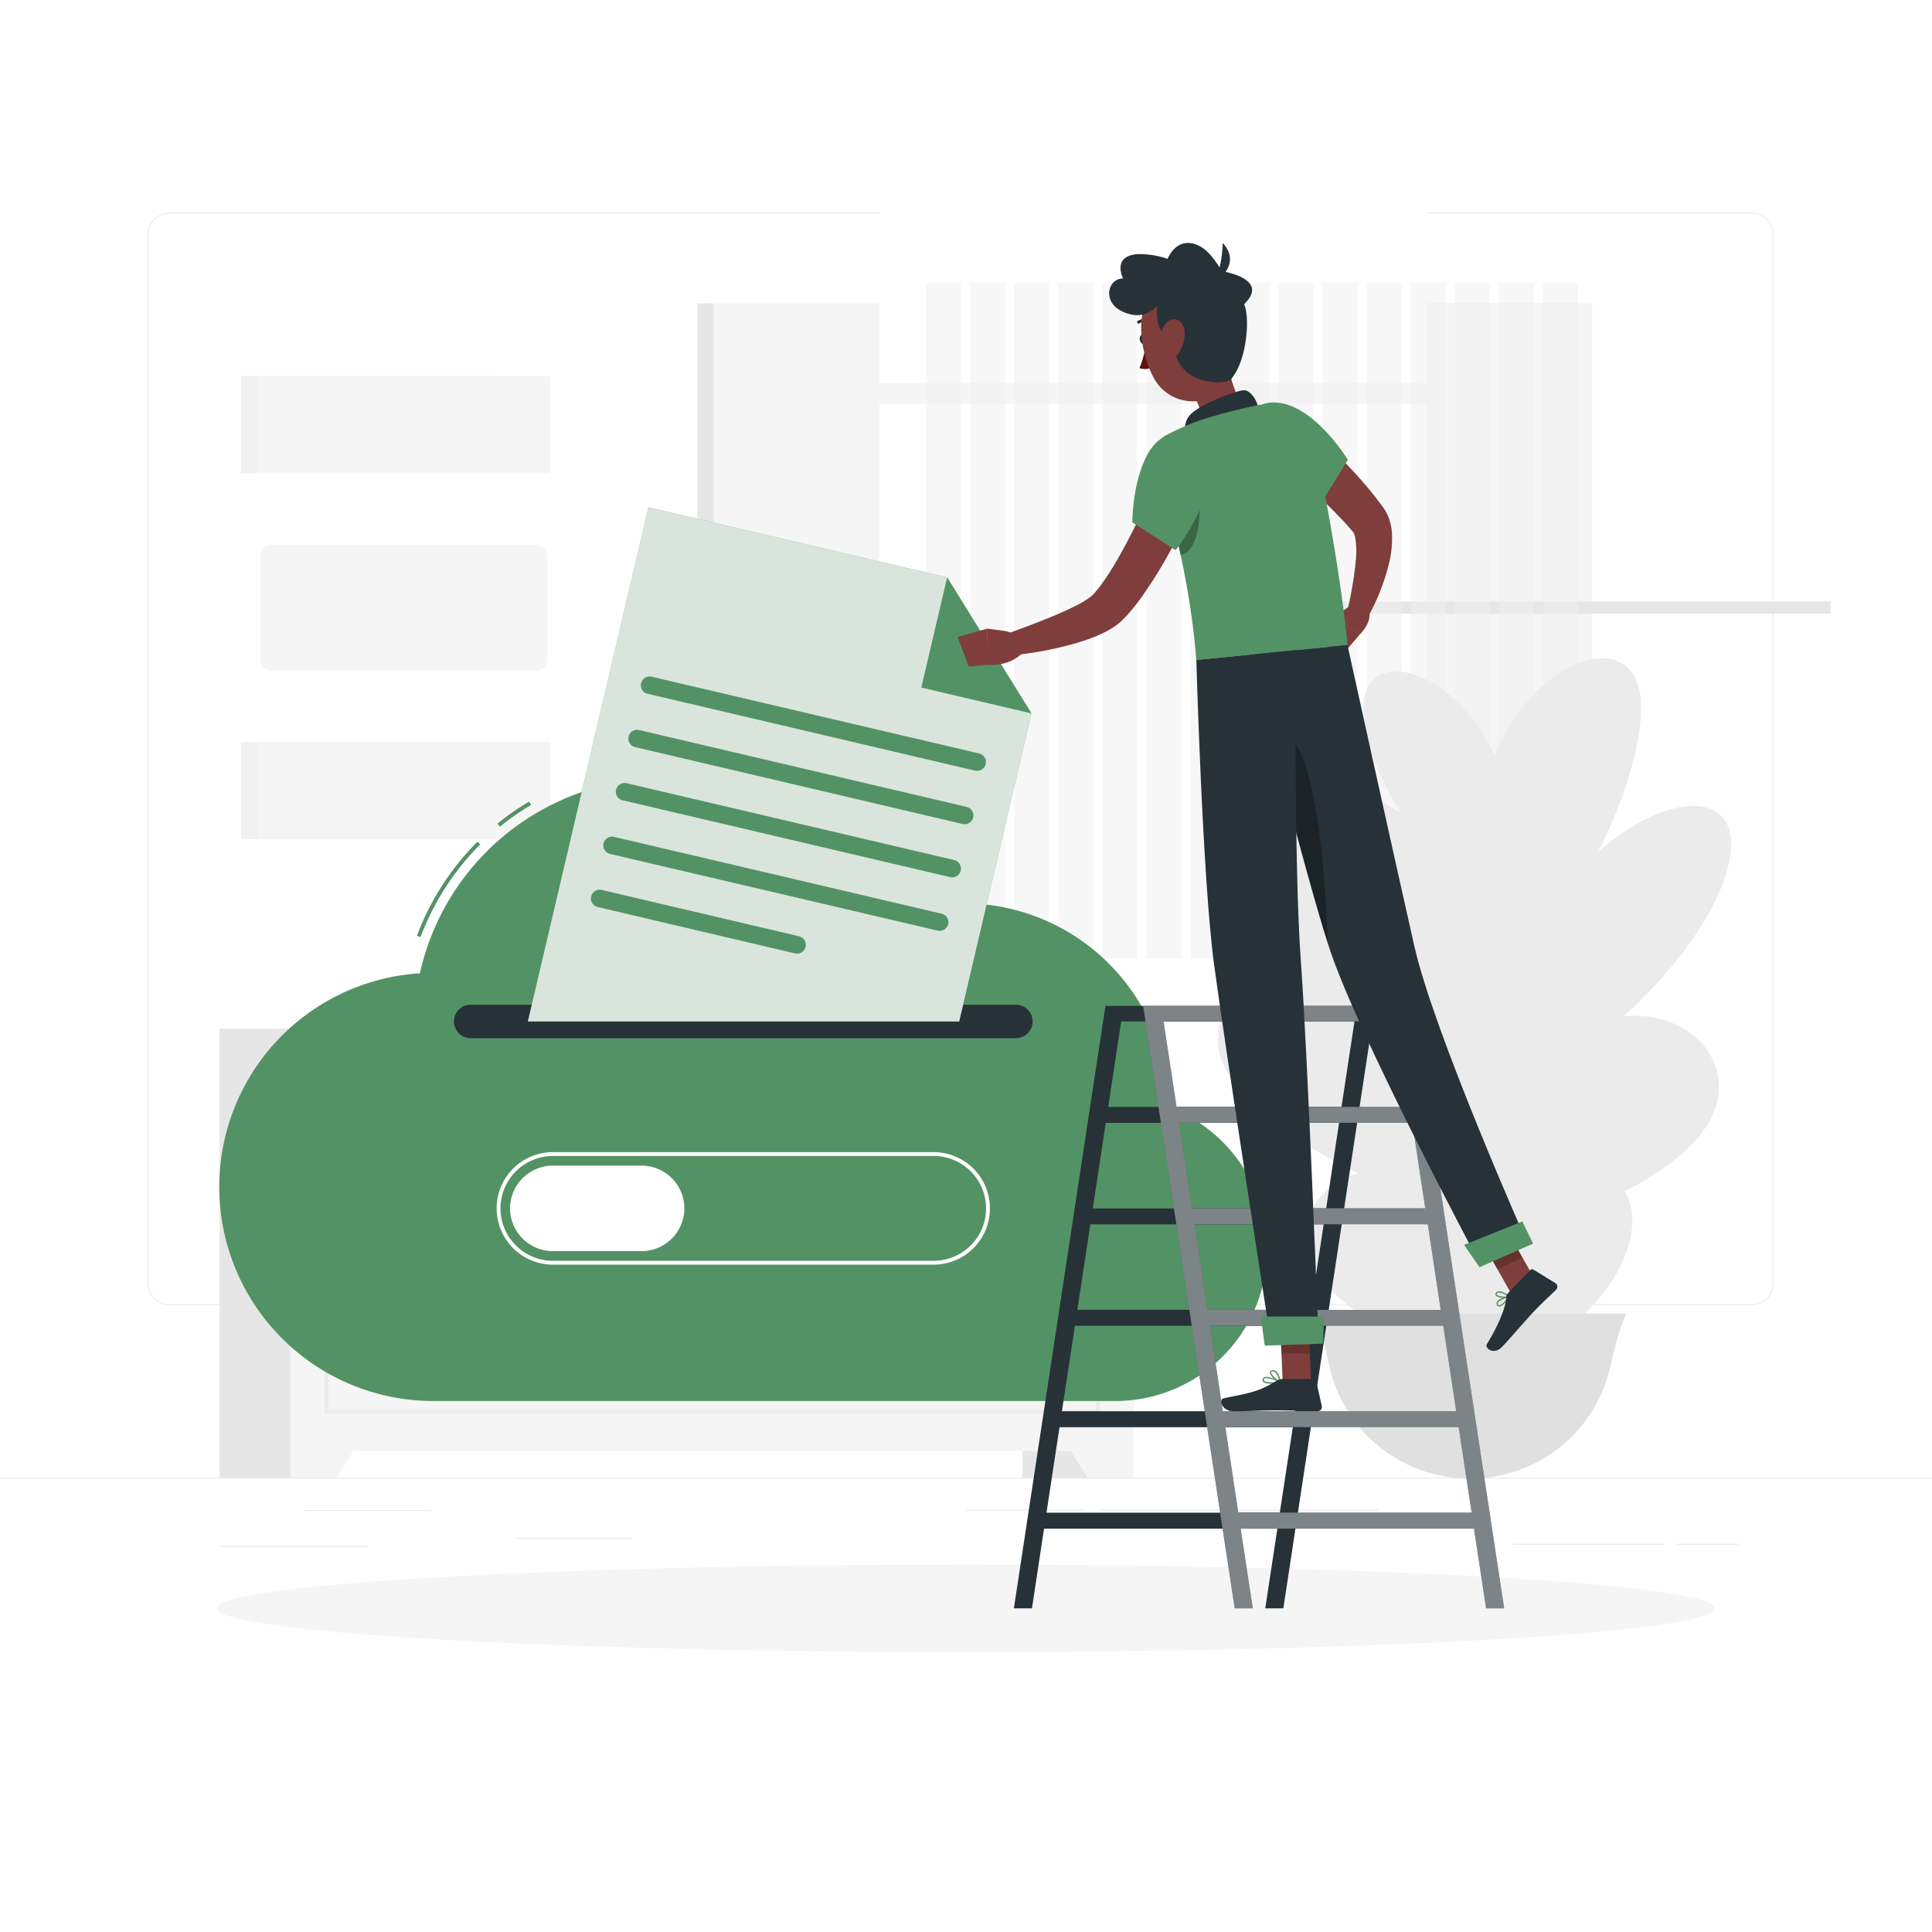 <svg class="animated" xmlns="http://www.w3.org/2000/svg" viewBox="0 0 500 500" version="1.1" xmlns:xlink="http://www.w3.org/1999/xlink" xmlns:svgjs="http://svgjs.com/svgjs" ><style>svg:not(.animated) .animable {opacity: 0;}.animated #background-complete--inject-2 {animation: 1s 1 forwards cubic-bezier(.36,-0.01,.5,1.38) zoomIn;animation-delay: 0s;}.animated #Shadow--inject-2 {animation: 1s 1 forwards cubic-bezier(.36,-0.01,.5,1.38) lightSpeedRight;animation-delay: 0s;}.animated #Cloud--inject-2 {animation: 1s 1 forwards cubic-bezier(.36,-0.01,.5,1.38) lightSpeedLeft,1.5s Infinite  linear floating;animation-delay: 0s,1s;}.animated #Character--inject-2 {animation: 1s 1 forwards cubic-bezier(.36,-0.01,.5,1.38) slideUp;animation-delay: 0s;}            @keyframes zoomIn {                0% {                    opacity: 0;                    transform: scale(0.5);                }                100% {                    opacity: 1;                    transform: scale(1);                }            }                    @keyframes lightSpeedRight {              from {                transform: translate3d(50%, 0, 0) skewX(-20deg);                opacity: 0;              }              60% {                transform: skewX(10deg);                opacity: 1;              }              80% {                transform: skewX(-2deg);              }              to {                opacity: 1;                transform: translate3d(0, 0, 0);              }            }                    @keyframes lightSpeedLeft {              from {                transform: translate3d(-50%, 0, 0) skewX(20deg);                opacity: 0;              }              60% {                transform: skewX(-10deg);                opacity: 1;              }              80% {                transform: skewX(2deg);              }              to {                opacity: 1;                transform: translate3d(0, 0, 0);              }            }                    @keyframes floating {                0% {                    opacity: 1;                    transform: translateY(0px);                }                50% {                    transform: translateY(-10px);                }                100% {                    opacity: 1;                    transform: translateY(0px);                }            }                    @keyframes slideUp {                0% {                    opacity: 0;                    transform: translateY(30px);                }                100% {                    opacity: 1;                    transform: inherit;                }            }        </style><g id="background-complete--inject-2" class="animable" style="transform-origin: 250px 227.66px;"><rect y="382.4" width="500" height="0.25" style="fill: rgb(235, 235, 235); transform-origin: 250px 382.525px;" id="eltyqtncnw3cc" class="animable"></rect><rect x="78.54" y="390.79" width="33.12" height="0.25" style="fill: rgb(235, 235, 235); transform-origin: 95.1px 390.915px;" id="el2zkte1shloz" class="animable"></rect><rect x="133.33" y="398" width="30.17" height="0.25" style="fill: rgb(235, 235, 235); transform-origin: 148.415px 398.125px;" id="ell32w8ia18rm" class="animable"></rect><rect x="56.85" y="400.07" width="38.25" height="0.25" style="fill: rgb(235, 235, 235); transform-origin: 75.975px 400.195px;" id="el11stcylyc4gf" class="animable"></rect><rect x="434" y="399.53" width="15.9" height="0.25" style="fill: rgb(235, 235, 235); transform-origin: 441.95px 399.655px;" id="elahazaawobli" class="animable"></rect><rect x="391.47" y="399.53" width="39.32" height="0.25" style="fill: rgb(235, 235, 235); transform-origin: 411.13px 399.655px;" id="eldlrexm3qas8" class="animable"></rect><rect x="250" y="390.66" width="30.33" height="0.25" style="fill: rgb(235, 235, 235); transform-origin: 265.165px 390.785px;" id="elcdmp2vmgu4" class="animable"></rect><rect x="284.67" y="390.66" width="72.1" height="0.25" style="fill: rgb(235, 235, 235); transform-origin: 320.72px 390.785px;" id="elcjg4yyf6aj6" class="animable"></rect><path d="M237,337.8H43.91a5.71,5.71,0,0,1-5.7-5.71V60.66A5.71,5.71,0,0,1,43.91,55H237a5.71,5.71,0,0,1,5.71,5.71V332.09A5.71,5.71,0,0,1,237,337.8ZM43.91,55.2a5.46,5.46,0,0,0-5.45,5.46V332.09a5.46,5.46,0,0,0,5.45,5.46H237a5.47,5.47,0,0,0,5.46-5.46V60.66A5.47,5.47,0,0,0,237,55.2Z" style="fill: rgb(235, 235, 235); transform-origin: 140.46px 196.4px;" id="elej718zie2qt" class="animable"></path><path d="M453.31,337.8H260.21a5.72,5.72,0,0,1-5.71-5.71V60.66A5.72,5.72,0,0,1,260.21,55h193.1A5.71,5.71,0,0,1,459,60.66V332.09A5.71,5.71,0,0,1,453.31,337.8ZM260.21,55.2a5.47,5.47,0,0,0-5.46,5.46V332.09a5.47,5.47,0,0,0,5.46,5.46h193.1a5.47,5.47,0,0,0,5.46-5.46V60.66a5.47,5.47,0,0,0-5.46-5.46Z" style="fill: rgb(235, 235, 235); transform-origin: 356.75px 196.4px;" id="elam5hw7rjjo" class="animable"></path><rect x="264.62" y="266.21" width="28.77" height="116.19" style="fill: rgb(230, 230, 230); transform-origin: 279.005px 324.305px;" id="elnd8ek98zh5p" class="animable"></rect><polygon points="281.43 382.4 293.39 382.4 293.39 362.36 268.89 362.36 281.43 382.4" style="fill: rgb(245, 245, 245); transform-origin: 281.14px 372.38px;" id="el7b51evftd7j" class="animable"></polygon><rect x="56.85" y="266.21" width="28.77" height="116.19" style="fill: rgb(230, 230, 230); transform-origin: 71.235px 324.305px;" id="el2mhi7vz2eyx" class="animable"></rect><rect x="75.18" y="266.21" width="218.2" height="109.29" style="fill: rgb(245, 245, 245); transform-origin: 184.28px 320.855px;" id="elnlsyhkvk6m" class="animable"></rect><path d="M284.61,299.76H84v-23.9H284.61ZM85,298.76H283.61v-21.9H85Z" style="fill: rgb(235, 235, 235); transform-origin: 184.305px 287.81px;" id="ely11lqht3mv" class="animable"></path><polygon points="87.14 382.4 75.18 382.4 75.18 362.36 99.68 362.36 87.14 382.4" style="fill: rgb(245, 245, 245); transform-origin: 87.43px 372.38px;" id="el2cosui75jid" class="animable"></polygon><path d="M284.61,365.85H84v-57H284.61ZM85,364.85H283.61v-55H85Z" style="fill: rgb(235, 235, 235); transform-origin: 184.305px 337.35px;" id="el34fjjd8o1a8" class="animable"></path><rect x="180.49" y="78.52" width="227.38" height="157.46" style="fill: rgb(230, 230, 230); transform-origin: 294.18px 157.25px;" id="elet8ic115gn" class="animable"></rect><rect x="184.67" y="78.52" width="227.38" height="157.46" style="fill: rgb(245, 245, 245); transform-origin: 298.36px 157.25px;" id="eluky17nwk8oo" class="animable"></rect><g id="elh88xzr21av6"><rect x="227.58" y="51.07" width="141.56" height="212.37" style="fill: rgb(255, 255, 255); transform-origin: 298.36px 157.255px; transform: rotate(90deg);" class="animable"></rect></g><g id="elfl2f368zd9w"><rect x="332.18" y="155.67" width="141.56" height="3.16" style="fill: rgb(230, 230, 230); transform-origin: 402.96px 157.25px; transform: rotate(90deg);" class="animable"></rect></g><rect x="187.77" y="99.15" width="221.17" height="5.34" style="fill: rgb(245, 245, 245); transform-origin: 298.355px 101.82px;" id="elg2x3pavizpr" class="animable"></rect><g id="elkhpynp64i4e"><g style="opacity: 0.5; transform-origin: 323.99px 160.705px;" class="animable"><rect x="399.35" y="73.26" width="8.98" height="174.89" style="fill: rgb(240, 240, 240); transform-origin: 403.84px 160.705px;" id="elv9i284x2hef" class="animable"></rect><rect x="387.94" y="73.26" width="8.98" height="174.89" style="fill: rgb(240, 240, 240); transform-origin: 392.43px 160.705px;" id="elf1sol6rbdva" class="animable"></rect><rect x="376.53" y="73.26" width="8.98" height="174.89" style="fill: rgb(240, 240, 240); transform-origin: 381.02px 160.705px;" id="elon2lh906oco" class="animable"></rect><rect x="365.13" y="73.26" width="8.98" height="174.89" style="fill: rgb(240, 240, 240); transform-origin: 369.62px 160.705px;" id="elv02e7dssbla" class="animable"></rect><rect x="353.72" y="73.26" width="8.98" height="174.89" style="fill: rgb(240, 240, 240); transform-origin: 358.21px 160.705px;" id="el6voti9qoe59" class="animable"></rect><rect x="342.31" y="73.26" width="8.98" height="174.89" style="fill: rgb(240, 240, 240); transform-origin: 346.8px 160.705px;" id="elxsd07n7zplh" class="animable"></rect><rect x="330.91" y="73.26" width="8.98" height="174.89" style="fill: rgb(240, 240, 240); transform-origin: 335.4px 160.705px;" id="elvsjznmb7wke" class="animable"></rect><rect x="319.5" y="73.26" width="8.98" height="174.89" style="fill: rgb(240, 240, 240); transform-origin: 323.99px 160.705px;" id="el7u7eqkb3o57" class="animable"></rect><rect x="308.09" y="73.26" width="8.98" height="174.89" style="fill: rgb(240, 240, 240); transform-origin: 312.58px 160.705px;" id="elctquuwvxunk" class="animable"></rect><rect x="296.68" y="73.26" width="8.98" height="174.89" style="fill: rgb(240, 240, 240); transform-origin: 301.17px 160.705px;" id="eldhkbsxq5k5d" class="animable"></rect><rect x="285.28" y="73.26" width="8.98" height="174.89" style="fill: rgb(240, 240, 240); transform-origin: 289.77px 160.705px;" id="elb9o4n9dllj7" class="animable"></rect><rect x="273.87" y="73.26" width="8.98" height="174.89" style="fill: rgb(240, 240, 240); transform-origin: 278.36px 160.705px;" id="elcm7k7678i19" class="animable"></rect><rect x="262.46" y="73.26" width="8.98" height="174.89" style="fill: rgb(240, 240, 240); transform-origin: 266.95px 160.705px;" id="elnhvb61xyusi" class="animable"></rect><rect x="251.05" y="73.26" width="8.98" height="174.89" style="fill: rgb(240, 240, 240); transform-origin: 255.54px 160.705px;" id="elv9wl6yht6qo" class="animable"></rect><rect x="239.65" y="73.26" width="8.98" height="174.89" style="fill: rgb(240, 240, 240); transform-origin: 244.14px 160.705px;" id="elw6pqne1vo7" class="animable"></rect></g></g><rect x="62.35" y="97.33" width="65.9" height="119.84" style="fill: rgb(240, 240, 240); transform-origin: 95.3px 157.25px;" id="elm1yzp8xuyp" class="animable"></rect><rect x="66.6" y="97.33" width="75.8" height="119.84" style="fill: rgb(245, 245, 245); transform-origin: 104.5px 157.25px;" id="el0q5aimrojx6" class="animable"></rect><g id="elwdbz3l5pfed"><rect x="47.42" y="122.44" width="114.16" height="69.62" style="fill: rgb(255, 255, 255); transform-origin: 104.5px 157.25px; transform: rotate(-90deg);" class="animable"></rect></g><g id="elbdscxsw37bj"><rect x="67.38" y="141" width="74.24" height="32.51" rx="2.76" style="fill: rgb(245, 245, 245); transform-origin: 104.5px 157.255px; transform: rotate(-90deg);" class="animable"></rect></g><path d="M383.91,197.29l13.48,33.22c-.39,96.09,3.95,101.63,4,118.16h-34C366.13,268.24,378.06,286.32,383.91,197.29Z" style="fill: rgb(235, 235, 235); transform-origin: 384.344px 272.98px;" id="elex39nirsrsv" class="animable"></path><path d="M402.91,295.42c-27.39-75.41-90.45-52.06-87.62-24.57S418.66,338.79,402.91,295.42Z" style="fill: rgb(235, 235, 235); transform-origin: 359.891px 279.513px;" id="el8g4pk8i699k" class="animable"></path><path d="M392.55,338.9c-14.94-48.59-54.68-40.66-54.68-18.33S401.15,366.85,392.55,338.9Z" style="fill: rgb(235, 235, 235); transform-origin: 365.612px 327.269px;" id="elhel7c6x7d1s" class="animable"></path><path d="M391.49,251.18c-23.46-65-81.89-56-77.18-28.61S405,288.54,391.49,251.18Z" style="fill: rgb(235, 235, 235); transform-origin: 353.485px 234.242px;" id="elxigo1xk56y9" class="animable"></path><path d="M391.65,222.05c2.17-44.26-41.66-62.48-38.62-36S390.4,247.5,391.65,222.05Z" style="fill: rgb(235, 235, 235); transform-origin: 372.303px 202.319px;" id="elie7aktv8wpb" class="animable"></path><path d="M388.38,267.36c9.25-54.54,65.42-75.28,59.14-44.41S383.05,298.73,388.38,267.36Z" style="fill: rgb(235, 235, 235); transform-origin: 418.022px 243.299px;" id="el2e4z0b8xb6p" class="animable"></path><path d="M383.65,236.53c-10.91-57.19,39.55-82.6,41-55S389.92,269.42,383.65,236.53Z" style="fill: rgb(235, 235, 235); transform-origin: 403.4px 208.22px;" id="eluwntv635w2r" class="animable"></path><path d="M379.27,301.13c22.29-55.11,70-41.44,65.21-16.36S366.45,332.83,379.27,301.13Z" style="fill: rgb(235, 235, 235); transform-origin: 411.291px 289.723px;" id="eleqw3vvh0i2" class="animable"></path><path d="M390.27,339.61c-.5-35.55,31.78-44.74,32.16-24.14S390.56,360.06,390.27,339.61Z" style="fill: rgb(235, 235, 235); transform-origin: 406.349px 326.018px;" id="elrr5b73anj7a" class="animable"></path><path d="M380.41,382.65h0a37.13,37.13,0,0,1-36.35-29,75.73,75.73,0,0,0-3.79-13l-.27-.68h80.83l-.28.68a75.7,75.7,0,0,0-3.78,13A37.14,37.14,0,0,1,380.41,382.65Z" style="fill: rgb(224, 224, 224); transform-origin: 380.415px 361.31px;" id="el2ez4a5gwnlc" class="animable"></path></g><g id="Shadow--inject-2" class="animable" style="transform-origin: 250px 416.24px;"><ellipse id="path--inject-2" cx="250" cy="416.24" rx="193.89" ry="11.32" style="fill: rgb(245, 245, 245); transform-origin: 250px 416.24px;" class="animable"></ellipse></g><g id="Cloud--inject-2" class="animable animator-active" style="transform-origin: 192.334px 246.94px;"><path d="M129.37,213.94l-.63-.77a66.77,66.77,0,0,1,8.2-5.72l.51.87A65.79,65.79,0,0,0,129.37,213.94Z" style="fill: rgb(83, 146, 100); transform-origin: 133.095px 210.695px;" id="elduufip0p8ri" class="animable"></path><path d="M108.83,242.52l-.93-.35a68.71,68.71,0,0,1,15.67-24.35l.71.71A67.82,67.82,0,0,0,108.83,242.52Z" style="fill: rgb(83, 146, 100); transform-origin: 116.09px 230.17px;" id="el36h9m7xl37p" class="animable"></path><path d="M302.57,286.59a53.28,53.28,0,0,0-73.21-48.95,64.38,64.38,0,0,0-120.7,14.25,55.4,55.4,0,0,0,3.61,110.69H288.59a39.28,39.28,0,0,0,14-76Z" style="fill: rgb(83, 146, 100); transform-origin: 192.334px 282.038px;" id="elbbbw8ge7z8f" class="animable"></path><path d="M262.91,268.69H121.81a4.35,4.35,0,0,1-4.33-4.34h0a4.34,4.34,0,0,1,4.33-4.33h141.1a4.34,4.34,0,0,1,4.33,4.33h0A4.35,4.35,0,0,1,262.91,268.69Z" style="fill: rgb(38, 50, 56); transform-origin: 192.36px 264.355px;" id="el1rf2yjfddzj" class="animable"></path><path d="M241.63,327.29H143.09a14.56,14.56,0,1,1,0-29.12h98.54a14.56,14.56,0,1,1,0,29.12Zm-98.54-28.12a13.56,13.56,0,1,0,0,27.12h98.54a13.56,13.56,0,1,0,0-27.12Z" style="fill: rgb(255, 255, 255); transform-origin: 192.36px 312.73px;" id="elz7i0o6jlkzf" class="animable"></path><path d="M166.11,323.79h-23A11.1,11.1,0,0,1,132,312.73h0a11.1,11.1,0,0,1,11.06-11.07h23a11.1,11.1,0,0,1,11.06,11.07h0A11.1,11.1,0,0,1,166.11,323.79Z" style="fill: rgb(255, 255, 255); transform-origin: 154.56px 312.725px;" id="elxkwqwzmwdg" class="animable"></path><polygon points="266.94 184.63 248.23 264.35 136.61 264.35 167.83 131.3 245.12 149.43 266.94 184.63" style="fill: rgb(83, 146, 100); transform-origin: 201.775px 197.825px;" id="eloem7ue6uoem" class="animable"></polygon><g id="el9ag02g6vx5"><polygon points="266.94 184.63 248.23 264.35 136.61 264.35 167.83 131.3 245.12 149.43 266.94 184.63" style="fill: rgb(250, 250, 250); opacity: 0.8; transform-origin: 201.775px 197.825px;" class="animable"></polygon></g><path d="M252.38,199.45l-84.78-19.9a2.26,2.26,0,0,1-1.69-2.72h0a2.27,2.27,0,0,1,2.72-1.7L253.42,195a2.28,2.28,0,0,1,1.69,2.73h0A2.29,2.29,0,0,1,252.38,199.45Z" style="fill: rgb(83, 146, 100); transform-origin: 210.509px 187.289px;" id="elpxwaklygqq9" class="animable"></path><path d="M249.14,213.25l-84.78-19.9a2.27,2.27,0,0,1-1.69-2.73h0a2.28,2.28,0,0,1,2.73-1.69l84.78,19.9a2.27,2.27,0,0,1,1.69,2.72h0A2.28,2.28,0,0,1,249.14,213.25Z" style="fill: rgb(83, 146, 100); transform-origin: 207.269px 201.09px;" id="elu77480jjtl9" class="animable"></path><path d="M245.9,227l-84.78-19.89a2.28,2.28,0,0,1-1.69-2.73h0a2.29,2.29,0,0,1,2.73-1.69l84.78,19.89a2.27,2.27,0,0,1,1.69,2.73h0A2.27,2.27,0,0,1,245.9,227Z" style="fill: rgb(83, 146, 100); transform-origin: 204.031px 214.847px;" id="elbmvgxdls0es" class="animable"></path><path d="M242.67,240.84,157.88,221a2.29,2.29,0,0,1-1.69-2.73h0a2.28,2.28,0,0,1,2.73-1.69l84.78,19.89a2.29,2.29,0,0,1,1.7,2.73h0A2.27,2.27,0,0,1,242.67,240.84Z" style="fill: rgb(83, 146, 100); transform-origin: 200.795px 228.712px;" id="ell2mcpm4w13p" class="animable"></path><path d="M205.72,246.73l-51.07-12A2.27,2.27,0,0,1,153,232h0a2.26,2.26,0,0,1,2.72-1.69l51.08,12a2.27,2.27,0,0,1,1.69,2.73h0A2.27,2.27,0,0,1,205.72,246.73Z" style="fill: rgb(83, 146, 100); transform-origin: 180.744px 238.525px;" id="elmmqoesp6q9" class="animable"></path><polygon points="266.94 184.63 238.43 177.94 245.12 149.43 266.94 184.63" style="fill: rgb(83, 146, 100); transform-origin: 252.685px 167.03px;" id="elj91ezeq3gwb" class="animable"></polygon></g><g id="Character--inject-2" class="animable" style="transform-origin: 325.444px 239.555px;"><path d="M286.09,260.33l-23.7,155.91h4.68l3.13-20.63h60.38l-3.13,20.63h4.68l23.7-155.91Zm45.12,131.15H270.83l3.37-22.12h60.38Zm4-26.25H274.82l3.37-22.12h60.38Zm4-26.25H278.81l3.37-22.12h60.38Zm4-26.25H282.81l3.36-22.13h60.38ZM286.8,286.47l3.36-22.12h60.38l-3.36,22.12Z" style="fill: rgb(38, 50, 56); transform-origin: 309.11px 338.285px;" id="el7oxotucqi7x" class="animable"></path><path d="M365.58,260.33H295.84l23.7,155.91h4.68l-3.14-20.63h60.38l3.14,20.63h4.68Zm-64.45,4h60.38l3.36,22.12H304.49Zm4,26.25H365.5l3.36,22.13H308.48Zm4,26.26h60.38L372.85,339H312.47Zm4,26.25h60.38l3.36,22.12H316.46Zm7.35,48.37-3.36-22.12h60.38l3.36,22.12Z" style="fill: rgb(38, 50, 56); transform-origin: 342.56px 338.285px;" id="elqex6lddd5y8" class="animable"></path><g id="elxjbt29omawl"><path d="M365.58,260.33H295.84l23.7,155.91h4.68l-3.14-20.63h60.38l3.14,20.63h4.68Zm-64.45,4h60.38l3.36,22.12H304.49Zm4,26.25H365.5l3.36,22.13H308.48Zm4,26.26h60.38L372.85,339H312.47Zm4,26.25h60.38l3.36,22.12H316.46Zm7.35,48.37-3.36-22.12h60.38l3.36,22.12Z" style="fill: rgb(255, 255, 255); opacity: 0.4; transform-origin: 342.56px 338.285px;" class="animable"></path></g><path d="M335.7,108.58c2,1.54,3.76,3.08,5.58,4.68s3.56,3.24,5.28,4.93a111,111,0,0,1,9.76,10.92l1.12,1.51.56.75a11.26,11.26,0,0,1,.85,1.39,13.38,13.38,0,0,1,1.38,5.18,26.88,26.88,0,0,1-.85,8.25,55.75,55.75,0,0,1-5.54,13.8l-5.11-2.08a97.08,97.08,0,0,0,2.17-13.11,21.87,21.87,0,0,0-.18-5.71,3.94,3.94,0,0,0-.59-1.51c-.05-.05-.07-.05-.1-.08l-.54-.61-1.08-1.23c-3-3.24-6.16-6.4-9.5-9.44s-6.8-6.1-10.16-8.94Z" style="fill: rgb(127, 62, 59); transform-origin: 344.508px 134.285px;" id="elm7p1p03l2l" class="animable"></path><path d="M350.76,155.85l-5.75,4,7,4.24s3.61-3.45,2.06-6.65Z" style="fill: rgb(127, 62, 59); transform-origin: 349.733px 159.97px;" id="elo8icy3xzu4" class="animable"></path><polygon points="342.15 166.42 347.45 169.39 352.05 164.04 345.01 159.81 342.15 166.42" style="fill: rgb(127, 62, 59); transform-origin: 347.1px 164.6px;" id="elm90nt3sfbym" class="animable"></polygon><path d="M296.55,87.68c.16.65-.05,1.26-.47,1.37s-.9-.33-1.07-1,.05-1.26.47-1.37S296.38,87,296.55,87.68Z" style="fill: rgb(38, 50, 56); transform-origin: 295.778px 87.865px;" id="elf7a2nc5pmjh" class="animable"></path><path d="M296.56,88.93a23.8,23.8,0,0,1-1.67,6.32,3.87,3.87,0,0,0,3.24-.21Z" style="fill: rgb(99, 15, 15); transform-origin: 296.51px 92.22px;" id="eldxhcqs75dib" class="animable"></path><path d="M297.92,83.51a.39.39,0,0,1-.24,0,3.14,3.14,0,0,0-2.83.19.39.39,0,0,1-.45-.63,3.88,3.88,0,0,1,3.57-.29.39.39,0,0,1-.05.74Z" style="fill: rgb(38, 50, 56); transform-origin: 296.244px 83.112px;" id="elkuqypnfnjsi" class="animable"></path><path d="M317.05,89.5c.93,6.1,2.24,15.45,7.6,17.81,0,0,.52,6.34-10.07,10.15-11.64,4.19-7.64-3.77-7.64-3.77,5.81-3.81,3.95-8.46,1.25-12.49Z" style="fill: rgb(127, 62, 59); transform-origin: 315.465px 104.089px;" id="elzsjdi0n6l1f" class="animable"></path><path d="M325.65,106c0-1.91-1.95-5.22-3.92-5-2.17.25-10.45,3.3-13.47,6.09s-.88,7.68-.88,7.68Z" style="fill: rgb(38, 50, 56); transform-origin: 316.147px 107.88px;" id="elb1unkuqv79g" class="animable"></path><path d="M389.5,337.2c-.52.54-1.11,1-1.57.93-.2,0-.46-.14-.59-.58a.8.8,0,0,1,.09-.67c.56-.95,3-1.44,3.07-1.46a.18.18,0,0,1,.18.07.19.19,0,0,1,0,.19A9.36,9.36,0,0,1,389.5,337.2Zm-1.64-.31a.75.75,0,0,0-.14.17.49.49,0,0,0-.05.39c.1.31.25.33.3.34.51.06,1.56-1,2.19-1.93A5.63,5.63,0,0,0,387.86,336.89Z" style="fill: rgb(83, 146, 100); transform-origin: 389.005px 336.777px;" id="el3ufhhbicvrc" class="animable"></path><path d="M390.66,335.71a.18.18,0,0,1-.07.05c-.83.26-3,.19-3.49-.49a.58.58,0,0,1,.06-.71.94.94,0,0,1,.68-.38c1.09-.13,2.74,1.22,2.81,1.28a.17.17,0,0,1,.06.16A.19.19,0,0,1,390.66,335.71Zm-3.17-1s0,0-.05.06c-.14.18-.08.26-.05.3.28.4,1.81.58,2.75.43a4.14,4.14,0,0,0-2.26-1A.55.55,0,0,0,387.49,334.71Z" style="fill: rgb(83, 146, 100); transform-origin: 388.859px 335.035px;" id="el8bayl6l1szx" class="animable"></path><path d="M329,358.1c-.94,0-1.85-.13-2.16-.55a.67.67,0,0,1,0-.76.87.87,0,0,1,.55-.41c1.22-.33,3.79,1.13,3.9,1.2a.16.16,0,0,1,.08.17.17.17,0,0,1-.14.15A13.19,13.19,0,0,1,329,358.1Zm-1.16-1.42a1.18,1.18,0,0,0-.34,0,.51.51,0,0,0-.34.24c-.12.22-.08.32,0,.39.34.47,2.19.48,3.56.29A7.88,7.88,0,0,0,327.85,356.68Z" style="fill: rgb(83, 146, 100); transform-origin: 329.047px 357.216px;" id="el1e7t8i32g5p" class="animable"></path><path d="M331.23,357.9a.1.1,0,0,1-.07,0c-.89-.39-2.64-2-2.51-2.81,0-.2.17-.44.65-.49a1.3,1.3,0,0,1,1,.3,4.88,4.88,0,0,1,1.14,2.83.17.17,0,0,1-.07.16A.17.17,0,0,1,331.23,357.9Zm-1.79-3h-.11c-.31,0-.33.15-.34.19-.08.5,1.12,1.75,2,2.29a4,4,0,0,0-1-2.26A.92.92,0,0,0,329.44,354.92Z" style="fill: rgb(83, 146, 100); transform-origin: 330.042px 356.25px;" id="elkbhj5ucvdj" class="animable"></path><polygon points="339.31 357.73 331.96 357.73 331.23 340.71 338.58 340.71 339.31 357.73" style="fill: rgb(127, 62, 59); transform-origin: 335.27px 349.22px;" id="elu15y89bkb3o" class="animable"></polygon><polygon points="398.18 332.81 391.38 335.28 382.74 320.04 389.54 317.57 398.18 332.81" style="fill: rgb(127, 62, 59); transform-origin: 390.46px 326.425px;" id="elvd89y556r3f" class="animable"></polygon><path d="M390.31,334.61l5.74-5.94a.65.65,0,0,1,.79-.1l5.7,3.5a1.08,1.08,0,0,1,.19,1.68c-2,2-3.13,2.93-5.65,5.54-1.56,1.6-6.18,7-8.32,9.26s-4.62.38-3.94-.72c3.05-4.93,4.89-9.62,5-12.05A1.77,1.77,0,0,1,390.31,334.61Z" style="fill: rgb(38, 50, 56); transform-origin: 393.876px 339.046px;" id="elzydp82tbx1" class="animable"></path><path d="M332,356.88h8a.64.64,0,0,1,.63.5l1.45,6.53a1.06,1.06,0,0,1-1.06,1.3c-2.89,0-7.07-.21-10.71-.21-4.25,0-6.11.23-11.1.23-3,0-3.85-3.05-2.59-3.33,5.75-1.26,8.62-1.39,13.59-4.45A3.44,3.44,0,0,1,332,356.88Z" style="fill: rgb(38, 50, 56); transform-origin: 329.082px 361.055px;" id="elaciwt9op73k" class="animable"></path><path d="M312.05,123.17c-1.13,2.85-2.33,5.5-3.57,8.22s-2.56,5.36-3.92,8A122.12,122.12,0,0,1,295.11,155c-.93,1.26-1.93,2.51-3,3.75-.55.63-1.11,1.21-1.77,1.86a15.77,15.77,0,0,1-2.49,1.92,29.07,29.07,0,0,1-4.62,2.29c-1.5.61-3,1.11-4.47,1.55a91.8,91.8,0,0,1-17.75,3.3l-1.12-5.4c5.35-1.93,10.79-3.94,15.8-6.18,1.24-.58,2.46-1.17,3.6-1.78a20.25,20.25,0,0,0,3-1.91,5.79,5.79,0,0,0,.89-.83c.35-.41.77-.89,1.15-1.38.77-1,1.53-2.06,2.26-3.19,1.49-2.22,2.87-4.63,4.2-7.08s2.63-5,3.87-7.5c2.49-5.07,4.9-10.32,7.12-15.45Z" style="fill: rgb(127, 62, 59); transform-origin: 285.97px 144.32px;" id="eluqlqfsy50zd" class="animable"></path><path d="M328.82,104.19c10.54-.82,20,14.81,20,14.81l-7.57,12.3a54.61,54.61,0,0,1-15-8.93C319.08,116.14,321.62,104.76,328.82,104.19Z" style="fill: rgb(83, 146, 100); transform-origin: 335.4px 117.729px;" id="elj3fh1vb6yck" class="animable"></path><g id="el681qdw4imy6"><path d="M328.16,117.36l11.09,14.93-.5.61s-3.82-3-8.24-7.34Z" style="opacity: 0.3; transform-origin: 333.705px 125.13px;" class="animable"></path></g><path d="M299.59,115.84c-.59,5.15,8,27.93,10,54.95l39.11-3.85c-.28-5.18-3.14-27-8.32-51.63-1.43-6.8-6.7-12-13.51-10.67l-.19,0a143.37,143.37,0,0,0-16.18,4.15,71.74,71.74,0,0,0-8.76,3.87A4.07,4.07,0,0,0,299.59,115.84Z" style="fill: rgb(83, 146, 100); transform-origin: 324.131px 137.611px;" id="elgi7kjqf4nwm" class="animable"></path><g id="eleuuc16eaxit"><path d="M303.55,134.76c.66,2.75,1.35,5.73,2,8.9,5.95-1.41,4.8-14.6,4.92-14.77Z" style="opacity: 0.3; transform-origin: 307.019px 136.275px;" class="animable"></path></g><path d="M312.33,118.39c3,10.29-8.1,24-8.1,24l-11.18-7.2s-.08-9.43,3.49-16.79C301.07,109.08,310.19,111.05,312.33,118.39Z" style="fill: rgb(83, 146, 100); transform-origin: 302.947px 127.258px;" id="elum2y3jndshb" class="animable"></path><path d="M260,163.29l-4.49-.61.07,9.38s6.05.62,9.41-3.55l-.66-1.76A5.41,5.41,0,0,0,260,163.29Z" style="fill: rgb(127, 62, 59); transform-origin: 260.25px 167.386px;" id="el3tr1osjexnt" class="animable"></path><polygon points="247.84 164.85 250.71 172.49 255.62 172.06 255.55 162.68 247.84 164.85" style="fill: rgb(127, 62, 59); transform-origin: 251.73px 167.585px;" id="elw9om3i323up" class="animable"></polygon><g id="elx5cek9eo7i"><polygon points="331.23 340.72 331.64 350.28 338.99 350.28 338.58 340.72 331.23 340.72" style="opacity: 0.2; transform-origin: 335.11px 345.5px;" class="animable"></polygon></g><g id="elmq9tfgmyni"><polygon points="389.54 317.57 382.74 320.04 387.52 328.48 394 325.42 389.54 317.57" style="opacity: 0.2; transform-origin: 388.37px 323.025px;" class="animable"></polygon></g><path d="M317.76,80.78c1.55,8.07,2.87,12.71-.1,17.82-4.46,7.68-15.2,6.55-19.12-.89C295,91,293.06,78.94,300,73.79A11.2,11.2,0,0,1,317.76,80.78Z" style="fill: rgb(127, 62, 59); transform-origin: 307.386px 87.695px;" id="el2a94wifx3sx" class="animable"></path><path d="M304.17,86.17c-4.92,2.46-5-5.4-4.61-7.07-1.85,1.78-4.35,3.57-8.89,1.61-5.58-2.41-4-8.71,0-8.63,0,0-3-5.7,3.56-6.3A21.75,21.75,0,0,1,302.17,67s2.43-6.37,8.35-3.28c3.13,1.63,5.63,6.45,5.63,6.45s12.75,1.89,5.83,8.55c1.57,3.42.74,14.55-3.31,19.31C316.9,100.11,301.75,99.5,304.17,86.17Z" style="fill: rgb(38, 50, 56); transform-origin: 305.546px 80.902px;" id="el20pg8712qo0j" class="animable"></path><path d="M313.94,73.42s2.31-3.19,2.5-10.55C321.83,68.73,313.94,73.42,313.94,73.42Z" style="fill: rgb(38, 50, 56); transform-origin: 316.132px 68.145px;" id="el8zsqxjlfkty" class="animable"></path><path d="M306.56,85.72A9.26,9.26,0,0,1,305,91.48c-1.5,2.23-3.54,1.27-4.2-1.08-.6-2.11-.54-5.82,1.49-7.22S306.35,83.26,306.56,85.72Z" style="fill: rgb(127, 62, 59); transform-origin: 303.524px 87.689px;" id="ela4voumv3b" class="animable"></path><path d="M323.48,169.43s13.8,55,20.42,75.53c7.24,22.44,38.66,81.27,38.66,81.27l12.33-5.37s-23.78-53.56-28.86-76c-5.51-24.32-17.31-77.94-17.31-77.94Z" style="fill: rgb(38, 50, 56); transform-origin: 359.185px 246.575px;" id="eli9bfetufa2s" class="animable"></path><path d="M378.91,322.17c-.05,0,4,5.79,4,5.79l13.85-6.12-2.8-5.73Z" style="fill: rgb(83, 146, 100); transform-origin: 387.835px 322.035px;" id="elrwbh94pjk6" class="animable"></path><g id="el7sivxsyjfub"><path d="M330.69,188.82c9.78.93,12.28,36.81,12.94,55.33-4.05-12.74-10.56-37.37-15.08-54.86A3.33,3.33,0,0,1,330.69,188.82Z" style="opacity: 0.3; transform-origin: 336.09px 216.473px;" class="animable"></path></g><path d="M309.61,170.79s1.59,56.52,4.58,78.74c3.11,23.11,14.61,97,14.61,97h12.45s-2.88-74.62-4.57-97.45c-1.84-24.89-1.36-80.84-1.36-80.84Z" style="fill: rgb(38, 50, 56); transform-origin: 325.43px 257.385px;" id="el5knpvjvouee" class="animable"></path><path d="M326.32,340.72c-.05,0,1,7.53,1,7.53l15.13-.52.14-7Z" style="fill: rgb(83, 146, 100); transform-origin: 334.454px 344.485px;" id="eld43sy8ak3z5" class="animable"></path></g><defs>     <filter id="active" height="200%">         <feMorphology in="SourceAlpha" result="DILATED" operator="dilate" radius="2"></feMorphology>                <feFlood flood-color="#32DFEC" flood-opacity="1" result="PINK"></feFlood>        <feComposite in="PINK" in2="DILATED" operator="in" result="OUTLINE"></feComposite>        <feMerge>            <feMergeNode in="OUTLINE"></feMergeNode>            <feMergeNode in="SourceGraphic"></feMergeNode>        </feMerge>    </filter>    <filter id="hover" height="200%">        <feMorphology in="SourceAlpha" result="DILATED" operator="dilate" radius="2"></feMorphology>                <feFlood flood-color="#ff0000" flood-opacity="0.5" result="PINK"></feFlood>        <feComposite in="PINK" in2="DILATED" operator="in" result="OUTLINE"></feComposite>        <feMerge>            <feMergeNode in="OUTLINE"></feMergeNode>            <feMergeNode in="SourceGraphic"></feMergeNode>        </feMerge>            <feColorMatrix type="matrix" values="0   0   0   0   0                0   1   0   0   0                0   0   0   0   0                0   0   0   1   0 "></feColorMatrix>    </filter></defs></svg>